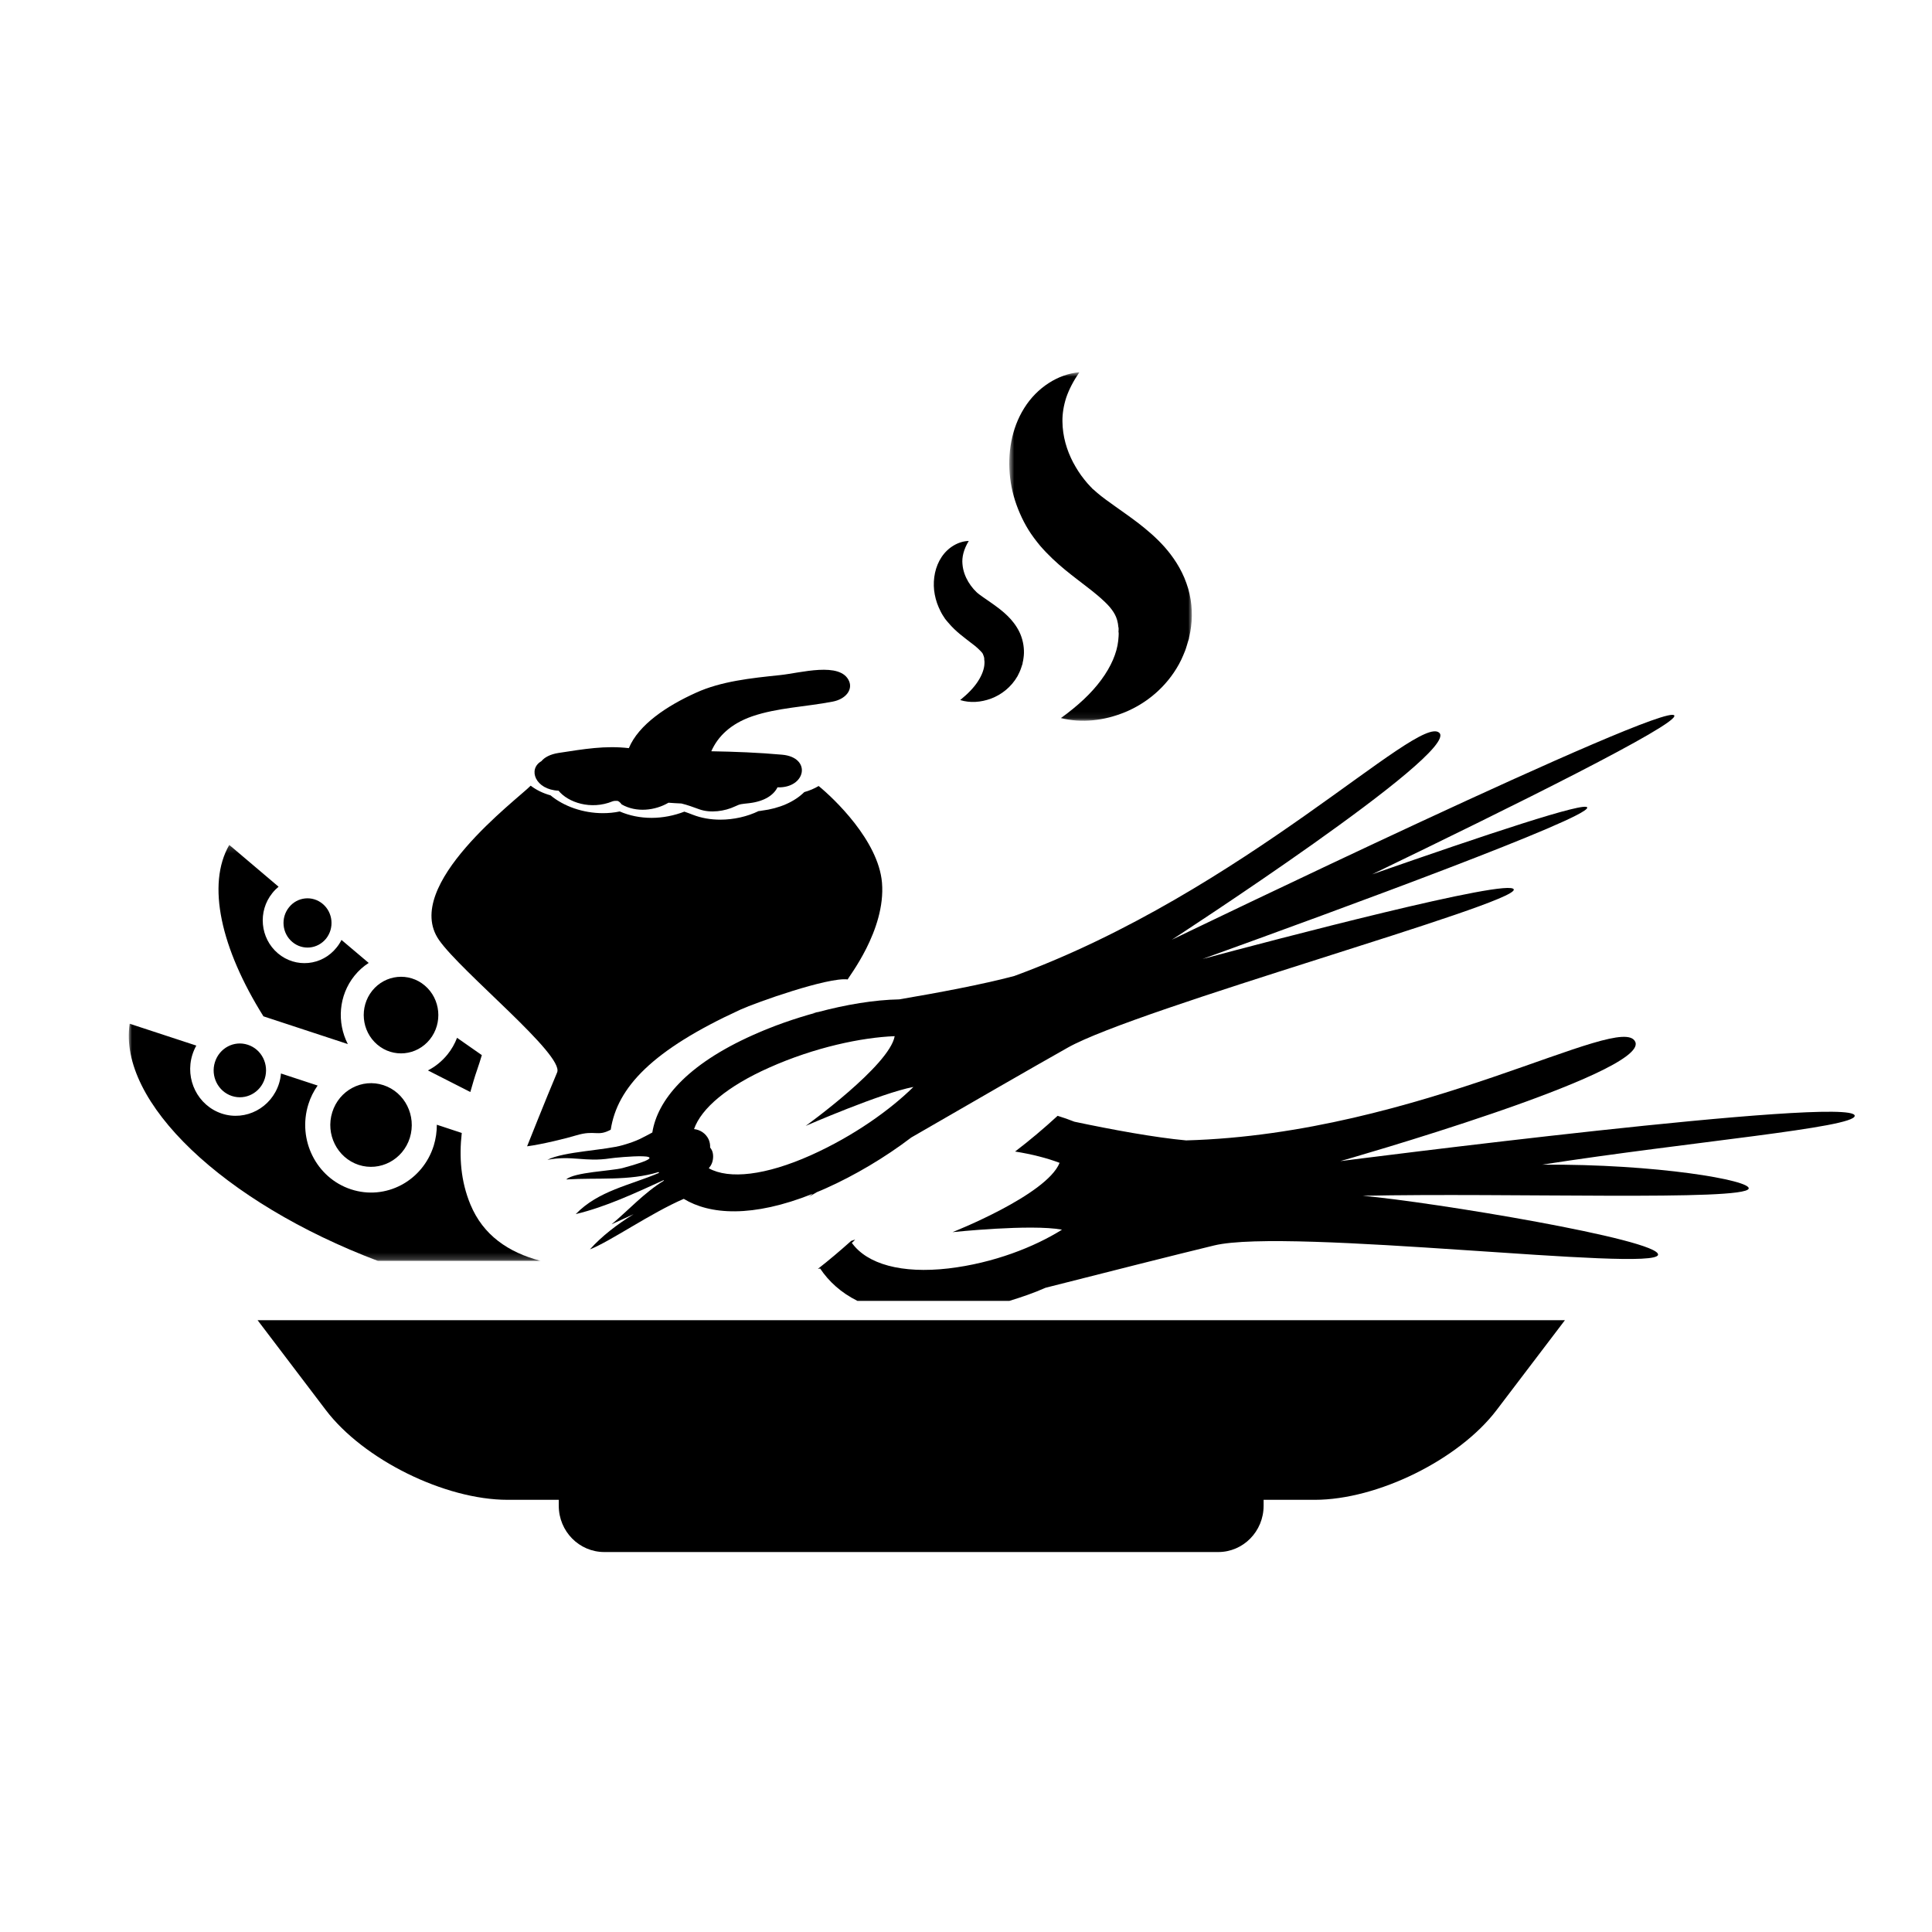 <?xml version="1.0" encoding="UTF-8"?>
<svg width="300px" height="300px" viewBox="0 0 300 300" version="1.1" xmlns="http://www.w3.org/2000/svg" xmlns:xlink="http://www.w3.org/1999/xlink">
    <!-- Generator: Sketch 48.2 (47327) - http://www.bohemiancoding.com/sketch -->
    <title>Artboard 2 Copy 9</title>
    <desc>Created with Sketch.</desc>
    <defs>
        <polygon id="path-1" points="0.72 0.81 29.069 0.81 29.069 54.919 0.72 54.919"></polygon>
        <polygon id="path-3" points="0 0.198 63.981 0.198 63.981 64.796 0 64.796"></polygon>
    </defs>
    <g id="Page-1" stroke="none" stroke-width="1" fill="none" fill-rule="evenodd">
        <g id="Artboard-2-Copy-9">
            <g id="Page-1" transform="translate(20, 57)">
                <path d="M30.593,161.953 C36.434,169.65 49.073,175.891 58.827,175.891 L66.765,175.891 L66.765,176.814 C66.765,180.789 69.935,184 73.834,184 L169.166,184 C173.057,184 176.213,180.789 176.213,176.814 L176.213,175.891 L184.158,175.891 C193.898,175.891 206.551,169.65 212.392,161.953 C218.248,154.249 223,148 223,148 L20,148 L30.593,161.953 Z" id="Fill-1" fill="#000000"></path>
                <g id="Group-5" transform="translate(136, 0)">
                    <mask id="mask-2" fill="white">
                        <use xlink:href="#path-1"></use>
                    </mask>
                    <g id="Clip-4"></g>
                    <path d="M2.372,22.725 C2.756,23.608 3.199,24.469 3.716,25.301 L4.1,25.892 C4.211,26.067 4.432,26.373 4.58,26.563 C4.875,26.972 5.193,27.351 5.503,27.738 C8.051,30.678 10.753,32.539 12.843,34.181 C13.885,34.983 14.778,35.72 15.45,36.363 C16.137,36.997 16.565,37.53 16.875,38.004 C17.193,38.5 17.451,39.018 17.592,39.836 C17.621,40.033 17.651,40.252 17.673,40.478 L17.673,40.514 L17.673,40.522 C17.717,40.252 17.695,40.47 17.695,40.405 L17.695,40.434 L17.695,40.58 L17.695,40.85 C17.673,41.083 17.673,41.12 17.695,41.193 C17.725,41.31 17.702,41.594 17.695,41.806 C17.68,42.039 17.658,42.265 17.636,42.499 C17.437,44.374 16.536,46.497 15.007,48.562 C13.478,50.649 11.381,52.59 8.737,54.502 C11.935,55.304 15.45,54.925 18.721,53.575 C22,52.218 25.102,49.708 27.066,46.14 C27.31,45.688 27.539,45.228 27.731,44.754 C27.937,44.272 28.115,43.856 28.285,43.25 L28.499,42.528 L28.587,42.265 L28.624,42.127 L28.632,42.09 C28.632,42.032 28.609,42.214 28.654,41.93 L28.654,41.915 L28.683,41.82 C28.787,41.324 28.89,40.821 28.949,40.281 C29.23,38.187 29.03,35.757 28.218,33.539 C27.435,31.299 26.121,29.394 24.799,27.898 C23.455,26.403 22.067,25.25 20.782,24.25 C18.197,22.28 15.93,20.857 14.401,19.551 C14.202,19.383 14.017,19.223 13.855,19.07 C13.752,18.967 13.752,18.997 13.626,18.88 L13.449,18.676 L13.419,18.654 C13.375,18.588 13.478,18.719 13.456,18.697 L13.456,18.69 L13.419,18.661 L13.353,18.588 C13.013,18.238 12.673,17.851 12.356,17.442 C11.706,16.64 11.145,15.75 10.635,14.801 C9.646,12.904 8.996,10.766 8.974,8.424 C8.959,7.256 9.151,6.023 9.565,4.732 C10,3.462 10.68,2.156 11.603,0.806 C8.324,1.069 5.016,3.185 3.037,6.374 C1.043,9.548 0.408,13.495 0.858,17.245 C1.08,19.121 1.604,20.967 2.372,22.725" id="Fill-3" fill="#000000" mask="url(#mask-2)"></path>
                </g>
                <path d="M125.752,37.287 C125.942,37.706 126.138,38.132 126.384,38.524 L126.75,39.087 C126.933,39.314 127.108,39.541 127.256,39.699 C128.458,41.128 129.751,42.001 130.679,42.743 C131.164,43.094 131.565,43.424 131.846,43.685 C132.141,43.953 132.296,44.138 132.443,44.289 C132.591,44.447 132.668,44.619 132.767,44.935 C132.802,45.011 132.802,45.114 132.823,45.203 L132.823,45.217 C132.844,45.073 132.83,45.19 132.837,45.155 L132.837,45.169 L132.837,45.231 L132.83,45.355 C132.83,45.471 132.83,45.478 132.844,45.499 C132.879,45.623 132.879,45.863 132.865,46.049 C132.837,46.846 132.5,47.801 131.867,48.777 C131.234,49.766 130.307,50.721 129.098,51.704 C130.609,52.178 132.296,52.068 133.884,51.477 C135.48,50.886 137.012,49.711 137.997,48 C138.228,47.56 138.425,47.148 138.601,46.605 L138.713,46.255 L138.756,46.145 L138.777,46.083 L138.777,46.062 L138.791,45.973 L138.791,45.925 C138.847,45.677 138.91,45.444 138.931,45.176 C139.086,44.166 138.981,42.984 138.601,41.884 C138.228,40.792 137.582,39.864 136.935,39.136 C136.281,38.414 135.621,37.871 135.016,37.404 C133.793,36.483 132.767,35.837 132.071,35.308 C131.466,34.868 130.841,34.14 130.363,33.35 C129.885,32.539 129.533,31.632 129.449,30.58 C129.351,29.543 129.618,28.333 130.426,27 C128.852,27.034 127.214,27.983 126.216,29.488 C125.218,30.979 124.859,32.862 125.049,34.655 C125.154,35.555 125.386,36.449 125.752,37.287" id="Fill-6" fill="#000000"></path>
                <path d="M118.926,103.895 C118.126,108.465 105.107,117.828 105.107,117.828 C105.107,117.828 116.8,112.734 121.836,111.78 C118.296,115.274 112.624,119.378 105.877,122.399 C98.894,125.513 93.222,126.166 90.06,124.408 C90.26,124.171 90.43,123.913 90.548,123.611 C90.793,122.987 90.83,122.062 90.46,121.466 C90.385,121.359 90.326,121.272 90.267,121.179 C90.289,120.734 90.208,120.304 90.023,119.895 C89.578,118.984 88.727,118.431 87.771,118.323 C88.897,115.088 92.97,111.658 99.405,108.795 C106.529,105.609 113.823,104.095 118.926,103.895 M106.796,100.221 C103.33,101.161 99.953,102.359 96.984,103.694 C86.461,108.379 82.069,113.954 81.292,118.854 C79.685,119.701 79.063,120.132 76.767,120.799 C74.012,121.624 67.57,121.782 65,123.095 C68.851,122.37 70.798,123.475 74.745,122.872 C75.597,122.729 86.749,121.653 76.663,124.379 C74.953,124.824 69.147,125.011 67.925,126.144 C72.753,125.843 77.685,126.41 82.262,124.996 C82.284,125.025 82.314,125.082 82.336,125.125 C77.796,127.063 72.924,127.881 69.399,131.525 C74.094,130.399 78.618,128.268 83.032,126.259 C83.039,126.281 83.069,126.302 83.091,126.331 C80.07,128.16 77.493,131.009 74.975,133.104 C76.123,132.566 77.256,132.049 78.381,131.54 C75.827,133.125 73.42,134.962 71.606,137 C74.694,135.809 81.07,131.353 86.172,129.158 C90.208,131.604 96.776,132.135 106.203,128.368 C105.811,128.67 105.596,128.849 105.596,128.849 C105.596,128.849 106.04,128.584 106.855,128.11 C107.336,127.916 107.81,127.716 108.299,127.493 C112.683,125.534 117.422,122.743 121.503,119.629 C130.256,114.571 140.386,108.723 145.792,105.681 C156.522,99.618 215.417,83.374 215.062,81.128 C214.751,79.205 177.591,89.006 166.72,91.912 C188.802,83.941 226.347,70.143 226.466,68.421 C226.555,67.309 210.626,72.633 193.053,78.768 C214.81,68.264 240.64,55.47 239.988,54.107 C238.87,51.754 161.965,88.92 161.965,88.92 C161.965,88.92 206.738,59.862 203.494,56.791 C200.244,53.741 173.133,81.494 137.491,94.553 C132.588,95.859 125.709,97.15 119.629,98.183 C115.741,98.255 111.335,99.001 107.04,100.149 C106.388,100.25 106.003,100.3 106.003,100.3 C106.003,100.3 106.292,100.271 106.796,100.221" id="Fill-8" fill="#000000"></path>
                <path d="M267.999,116.241 C267.661,113.069 188.127,123.298 188.127,123.298 C188.127,123.298 236.016,109.675 233.931,104.791 C231.867,99.922 200.472,119.075 164.179,120.081 C159.325,119.635 152.671,118.414 146.833,117.178 C145.996,116.84 145.114,116.541 144.226,116.264 C142.103,118.215 139.893,120.081 137.624,121.809 C140.231,122.223 142.596,122.83 144.534,123.567 C142.5,128.589 127.908,134.326 127.908,134.326 C127.908,134.326 140.047,133.043 144.909,133.942 C140.664,136.607 134.312,139.133 127.276,139.962 C120.013,140.799 114.66,139.31 112.273,135.992 C112.456,135.839 112.633,135.67 112.787,135.478 C112.581,135.547 112.376,135.608 112.17,135.685 C110.488,137.19 108.77,138.649 107,140.031 C107.11,140.008 107.228,139.993 107.353,139.978 C108.682,141.974 110.584,143.725 113.139,145 L136.735,145 C138.637,144.416 140.539,143.771 142.346,142.965 C151.775,140.569 162.71,137.797 168.534,136.392 C180.064,133.596 237.133,140.6 237.463,137.835 C237.727,135.478 202.352,129.634 191.594,128.681 C214.036,128.19 250.924,129.519 251.534,127.568 C251.945,126.286 237.221,123.713 219.427,123.851 C242.295,120.296 268.212,118.099 267.999,116.241" id="Fill-10" fill="#000000"></path>
                <g id="Group-14" transform="translate(0, 74)">
                    <mask id="mask-4" fill="white">
                        <use xlink:href="#path-3"></use>
                    </mask>
                    <g id="Clip-13"></g>
                    <path d="M46.448,35.216 L53.033,38.566 C53.366,37.422 53.677,36.286 54.068,35.179 C54.343,34.414 54.574,33.626 54.82,32.839 L50.971,30.15 C50.624,31.063 50.132,31.932 49.495,32.727 C48.626,33.797 47.592,34.629 46.448,35.216 M9.871,32.779 C10.03,32.274 10.233,31.806 10.486,31.36 L0.139,27.966 C-1.699,40.111 14.69,55.719 38.684,64.796 L63.981,64.796 C58.916,63.474 55.023,60.792 53.048,56.038 C51.543,52.406 51.282,48.662 51.702,44.925 L47.831,43.647 C47.831,44.724 47.679,45.816 47.353,46.886 C45.631,52.406 39.871,55.451 34.495,53.676 C29.119,51.908 26.159,45.995 27.881,40.483 C28.207,39.413 28.713,38.432 29.321,37.563 L23.627,35.691 C23.59,36.204 23.489,36.709 23.337,37.214 C22.15,41.032 18.156,43.135 14.444,41.916 C10.718,40.683 8.677,36.598 9.871,32.779 M43.641,45.675 C44.697,42.251 42.874,38.596 39.545,37.504 C36.224,36.412 32.657,38.291 31.593,41.708 C30.522,45.118 32.353,48.773 35.682,49.88 C39.01,50.964 42.57,49.092 43.641,45.675 M13.373,33.931 C12.679,36.122 13.865,38.477 16,39.183 C18.149,39.888 20.428,38.678 21.116,36.486 C21.803,34.28 20.631,31.932 18.489,31.234 C16.34,30.521 14.061,31.739 13.373,33.931 M30.638,14.743 C31.933,13.116 31.709,10.702 30.117,9.364 C28.532,8.02 26.181,8.25 24.878,9.884 C23.569,11.504 23.786,13.918 25.385,15.263 C26.97,16.607 29.307,16.384 30.638,14.743 M35.052,20.5 C35.696,19.705 36.427,19.051 37.252,18.524 L33.026,14.951 C32.816,15.374 32.563,15.768 32.259,16.139 C29.994,18.977 25.906,19.371 23.149,17.031 C20.392,14.698 20.001,10.508 22.288,7.678 C22.577,7.307 22.917,6.972 23.258,6.69 L15.602,0.198 C12.049,6.348 14.307,16.273 20.906,26.814 L34.01,31.123 C32.295,27.787 32.563,23.59 35.052,20.5 M46.745,30.402 C48.778,27.869 48.424,24.118 45.956,22.03 C43.496,19.943 39.842,20.307 37.802,22.832 C35.768,25.366 36.123,29.117 38.583,31.204 C41.051,33.307 44.712,32.935 46.745,30.402" id="Fill-12" fill="#000000" mask="url(#mask-4)"></path>
                </g>
                <path d="M66.73,65.779 C68.198,67.597 71.745,68.812 75.106,67.436 C75.307,67.359 75.583,67.344 75.888,67.359 C76.119,67.436 76.328,67.625 76.529,67.906 C78.817,69.219 81.731,68.861 83.803,67.646 C84.466,67.703 85.137,67.731 85.807,67.766 C86.769,67.997 87.663,68.335 88.557,68.658 C90.316,69.303 92.559,68.966 94.124,68.222 C94.989,67.808 95.115,67.864 96.33,67.717 C98.73,67.436 100.146,66.439 100.727,65.259 C105.161,65.406 106.085,60.604 101.442,60.189 C97.783,59.859 94.109,59.719 90.45,59.656 C91.471,57.346 93.446,55.401 96.785,54.235 C100.705,52.887 105.146,52.754 109.304,51.946 C111.279,51.567 112.412,50.163 111.861,48.8 C110.564,45.655 104.215,47.522 101.114,47.831 C96.591,48.302 91.97,48.786 88.065,50.57 C83.587,52.592 79.167,55.506 77.647,59.171 C73.936,58.75 70.731,59.305 66.737,59.916 C65.433,60.119 64.561,60.597 64.069,61.194 C61.915,62.429 63.123,65.624 66.73,65.779" id="Fill-15" fill="#000000"></path>
                <path d="M107.12,65.051 C106.459,65.446 105.704,65.768 104.89,65.995 C103.357,67.51 101.04,68.535 98.282,68.879 C98.099,68.915 97.945,68.937 97.791,68.945 C96.023,69.801 93.926,70.277 91.865,70.277 C90.325,70.277 88.88,70.02 87.582,69.515 C87.113,69.332 86.665,69.164 86.269,69.032 C84.67,69.647 82.918,69.998 81.172,69.998 C79.427,69.998 77.732,69.654 76.229,69.003 C75.386,69.186 74.498,69.267 73.611,69.267 C70.545,69.267 67.546,68.213 65.485,66.5 C64.319,66.178 63.27,65.666 62.404,65 C60.366,67.1 42.309,80.515 48.162,88.953 C51.631,93.951 67.663,106.824 66.511,109.525 C64.803,113.557 61.847,121 61.847,121 C64.209,120.685 68.015,119.749 69.46,119.302 C72.452,118.402 72.738,119.551 74.835,118.417 C75.848,111.845 81.275,106.056 94.967,99.777 C97.373,98.672 108.623,94.691 111.637,95.086 C111.608,94.873 117.578,87.489 116.954,80.054 C116.397,73.504 109.422,66.925 107.12,65.051" id="Fill-17" fill="#000000"></path>
            </g>
        </g>
    </g>
</svg>